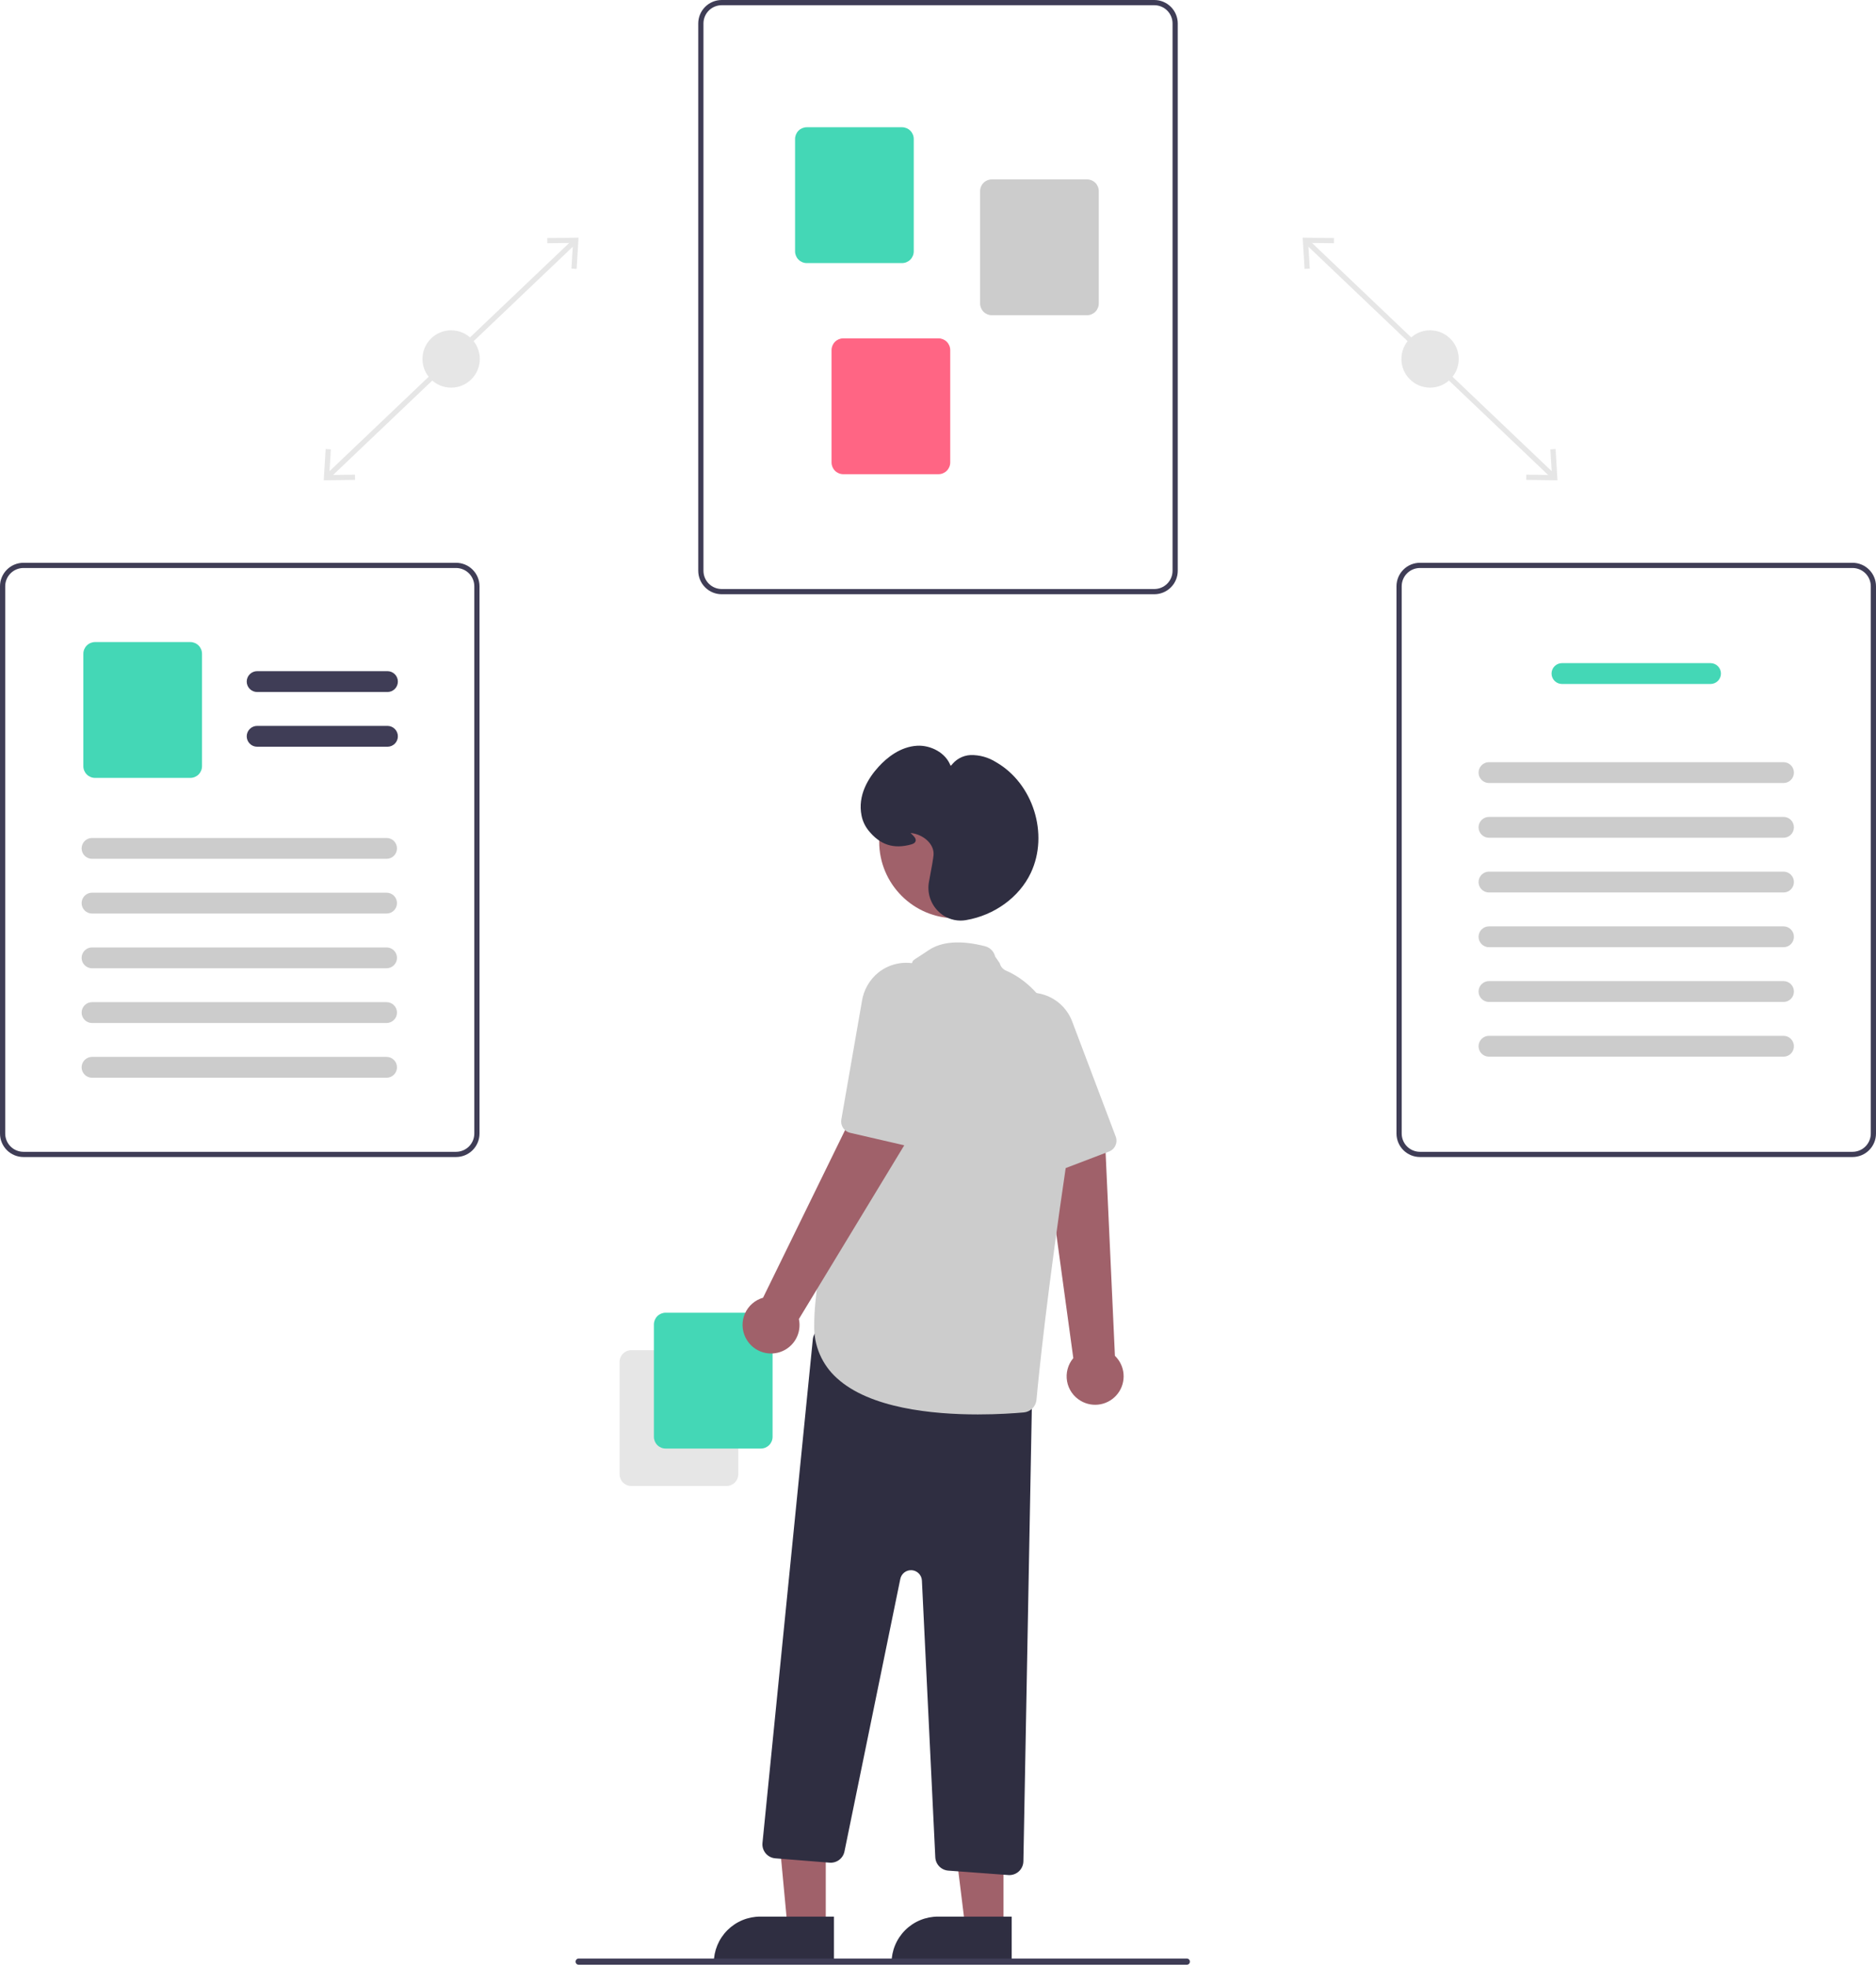 <svg width="330" height="346" viewBox="0 0 330 346" fill="none" xmlns="http://www.w3.org/2000/svg">
<g clip-path="url(#clip0_2284_21540)">
<path d="M230.185 42.156L229.553 42.82L272.934 84.122L273.566 83.458L230.185 42.156Z" fill="#E6E6E6"/>
<path d="M273.635 78.98L272.719 79.035L272.996 83.547L268.475 83.493L268.465 84.41L273.971 84.475L273.635 78.98Z" fill="#E6E6E6"/>
<path d="M234.654 41.868L234.644 42.785L230.123 42.731L230.4 47.243L229.483 47.298L229.148 41.802L234.654 41.868Z" fill="#E6E6E6"/>
<path d="M251.558 68.182C254.343 68.182 256.601 65.924 256.601 63.139C256.601 60.354 254.343 58.097 251.558 58.097C248.773 58.097 246.516 60.354 246.516 63.139C246.516 65.924 248.773 68.182 251.558 68.182Z" fill="#E6E6E6"/>
<path d="M100.733 42.156L57.352 83.458L57.984 84.122L101.365 42.82L100.733 42.156Z" fill="#E6E6E6"/>
<path d="M56.947 84.475L62.453 84.41L62.443 83.493L57.923 83.547L58.199 79.035L57.283 78.98L56.947 84.475Z" fill="#E6E6E6"/>
<path d="M101.769 41.802L101.434 47.298L100.518 47.243L100.794 42.731L96.273 42.785L96.264 41.868L101.769 41.802Z" fill="#E6E6E6"/>
<path d="M79.357 68.182C82.142 68.182 84.4 65.924 84.4 63.139C84.4 60.354 82.142 58.097 79.357 58.097C76.572 58.097 74.314 60.354 74.314 63.139C74.314 65.924 76.572 68.182 79.357 68.182Z" fill="#E6E6E6"/>
<path d="M203.05 104.52H126.952C125.858 104.519 124.809 104.084 124.036 103.31C123.262 102.537 122.827 101.488 122.826 100.394V4.126C122.827 3.032 123.262 1.983 124.036 1.21C124.809 0.436 125.858 0.001 126.952 0H203.05C204.144 0.001 205.192 0.436 205.966 1.21C206.739 1.983 207.174 3.032 207.175 4.126V100.394C207.174 101.488 206.739 102.537 205.966 103.31C205.192 104.084 204.144 104.519 203.05 104.52ZM126.952 0.917C126.101 0.918 125.286 1.256 124.684 1.858C124.082 2.459 123.744 3.275 123.743 4.126V100.394C123.744 101.245 124.082 102.06 124.684 102.662C125.286 103.264 126.101 103.602 126.952 103.603H203.05C203.901 103.602 204.716 103.264 205.318 102.662C205.919 102.06 206.258 101.245 206.259 100.394V4.126C206.258 3.275 205.919 2.459 205.318 1.858C204.716 1.256 203.901 0.918 203.05 0.917H126.952Z" fill="#3F3D56"/>
<path d="M158.671 46.274H141.92C141.373 46.273 140.849 46.056 140.462 45.669C140.076 45.282 139.858 44.758 139.857 44.211V24.444C139.858 23.897 140.076 23.373 140.462 22.986C140.849 22.599 141.373 22.382 141.92 22.381H158.671C159.218 22.382 159.742 22.599 160.129 22.986C160.516 23.373 160.733 23.897 160.734 24.444V44.211C160.733 44.758 160.516 45.282 160.129 45.669C159.742 46.056 159.218 46.273 158.671 46.274Z" fill="#44D7B6"/>
<path d="M191.218 55.442H174.467C173.92 55.441 173.396 55.224 173.009 54.837C172.622 54.45 172.405 53.926 172.404 53.379V33.612C172.405 33.065 172.622 32.541 173.009 32.154C173.396 31.768 173.92 31.55 174.467 31.549H191.218C191.765 31.55 192.289 31.768 192.676 32.154C193.063 32.541 193.28 33.065 193.281 33.612V53.379C193.28 53.926 193.063 54.45 192.676 54.837C192.289 55.224 191.765 55.441 191.218 55.442Z" fill="#CCCCCC"/>
<path d="M165.087 83.406H148.336C147.789 83.405 147.265 83.188 146.878 82.801C146.492 82.414 146.274 81.89 146.273 81.343V61.576C146.274 61.029 146.492 60.505 146.878 60.118C147.265 59.731 147.789 59.514 148.336 59.513H165.087C165.634 59.514 166.158 59.731 166.545 60.118C166.932 60.505 167.149 61.029 167.15 61.576V81.343C167.149 81.89 166.932 82.414 166.545 82.801C166.158 83.188 165.634 83.405 165.087 83.406Z" fill="#FF6584"/>
<path d="M325.874 203.507H249.776C248.682 203.506 247.634 203.071 246.86 202.297C246.087 201.524 245.652 200.475 245.65 199.381V103.113C245.652 102.019 246.087 100.971 246.86 100.197C247.634 99.424 248.682 98.989 249.776 98.987H325.874C326.968 98.989 328.017 99.424 328.79 100.197C329.563 100.971 329.998 102.019 330 103.113V199.381C329.998 200.475 329.563 201.524 328.79 202.297C328.017 203.071 326.968 203.506 325.874 203.507ZM249.776 99.904C248.925 99.905 248.11 100.244 247.508 100.845C246.907 101.447 246.568 102.262 246.567 103.113V199.381C246.568 200.232 246.907 201.048 247.508 201.65C248.11 202.251 248.925 202.589 249.776 202.59H325.874C326.725 202.589 327.54 202.251 328.142 201.65C328.744 201.048 329.082 200.232 329.083 199.381V103.113C329.082 102.262 328.744 101.447 328.142 100.845C327.54 100.244 326.725 99.905 325.874 99.904H249.776Z" fill="#3F3D56"/>
<path d="M300.891 120.304H274.761C274.275 120.304 273.809 120.111 273.465 119.767C273.121 119.423 272.928 118.957 272.928 118.47C272.928 117.984 273.121 117.518 273.465 117.174C273.809 116.83 274.275 116.637 274.761 116.637H300.891C301.378 116.637 301.844 116.83 302.188 117.174C302.532 117.518 302.725 117.984 302.725 118.47C302.725 118.957 302.532 119.423 302.188 119.767C301.844 120.111 301.378 120.304 300.891 120.304Z" fill="#44D7B6"/>
<path d="M313.726 137.724H261.925C261.684 137.724 261.445 137.677 261.222 137.585C260.999 137.493 260.797 137.358 260.626 137.188C260.455 137.018 260.32 136.815 260.228 136.593C260.135 136.37 260.088 136.131 260.088 135.89C260.088 135.649 260.135 135.411 260.228 135.188C260.32 134.965 260.455 134.763 260.626 134.593C260.797 134.422 260.999 134.287 261.222 134.195C261.445 134.103 261.684 134.056 261.925 134.057H313.726C313.967 134.056 314.206 134.103 314.429 134.195C314.652 134.287 314.854 134.422 315.025 134.593C315.196 134.763 315.331 134.965 315.423 135.188C315.516 135.411 315.563 135.649 315.563 135.89C315.563 136.131 315.516 136.37 315.423 136.593C315.331 136.815 315.196 137.018 315.025 137.188C314.854 137.358 314.652 137.493 314.429 137.585C314.206 137.677 313.967 137.724 313.726 137.724Z" fill="#CCCCCC"/>
<path d="M313.726 147.351H261.925C261.684 147.351 261.445 147.304 261.222 147.212C260.999 147.12 260.797 146.985 260.626 146.815C260.455 146.644 260.32 146.442 260.228 146.219C260.135 145.997 260.088 145.758 260.088 145.517C260.088 145.276 260.135 145.037 260.228 144.815C260.32 144.592 260.455 144.39 260.626 144.219C260.797 144.049 260.999 143.914 261.222 143.822C261.445 143.73 261.684 143.683 261.925 143.683H313.726C313.967 143.683 314.206 143.73 314.429 143.822C314.652 143.914 314.854 144.049 315.025 144.219C315.196 144.39 315.331 144.592 315.423 144.815C315.516 145.037 315.563 145.276 315.563 145.517C315.563 145.758 315.516 145.997 315.423 146.219C315.331 146.442 315.196 146.644 315.025 146.815C314.854 146.985 314.652 147.12 314.429 147.212C314.206 147.304 313.967 147.351 313.726 147.351Z" fill="#CCCCCC"/>
<path d="M313.726 156.978H261.925C261.684 156.978 261.445 156.931 261.222 156.839C260.999 156.747 260.797 156.612 260.626 156.442C260.455 156.271 260.32 156.069 260.228 155.846C260.135 155.624 260.088 155.385 260.088 155.144C260.088 154.903 260.135 154.664 260.228 154.442C260.32 154.219 260.455 154.017 260.626 153.846C260.797 153.676 260.999 153.541 261.222 153.449C261.445 153.357 261.684 153.31 261.925 153.31H313.726C313.967 153.31 314.206 153.357 314.429 153.449C314.652 153.541 314.854 153.676 315.025 153.846C315.196 154.017 315.331 154.219 315.423 154.442C315.516 154.664 315.563 154.903 315.563 155.144C315.563 155.385 315.516 155.624 315.423 155.846C315.331 156.069 315.196 156.271 315.025 156.442C314.854 156.612 314.652 156.747 314.429 156.839C314.206 156.931 313.967 156.978 313.726 156.978Z" fill="#CCCCCC"/>
<path d="M313.726 166.604H261.925C261.684 166.605 261.445 166.558 261.222 166.466C260.999 166.374 260.797 166.239 260.626 166.068C260.455 165.898 260.32 165.696 260.228 165.473C260.135 165.25 260.088 165.012 260.088 164.771C260.088 164.53 260.135 164.291 260.228 164.068C260.32 163.846 260.455 163.643 260.626 163.473C260.797 163.303 260.999 163.168 261.222 163.076C261.445 162.984 261.684 162.937 261.925 162.937H313.726C313.967 162.937 314.206 162.984 314.429 163.076C314.652 163.168 314.854 163.303 315.025 163.473C315.196 163.643 315.331 163.846 315.423 164.068C315.516 164.291 315.563 164.53 315.563 164.771C315.563 165.012 315.516 165.25 315.423 165.473C315.331 165.696 315.196 165.898 315.025 166.068C314.854 166.239 314.652 166.374 314.429 166.466C314.206 166.558 313.967 166.605 313.726 166.604Z" fill="#CCCCCC"/>
<path d="M313.726 176.231H261.925C261.684 176.232 261.445 176.185 261.222 176.093C260.999 176.001 260.797 175.866 260.626 175.695C260.455 175.525 260.32 175.323 260.228 175.1C260.135 174.877 260.088 174.639 260.088 174.398C260.088 174.157 260.135 173.918 260.228 173.695C260.32 173.473 260.455 173.27 260.626 173.1C260.797 172.93 260.999 172.795 261.222 172.703C261.445 172.611 261.684 172.564 261.925 172.564H313.726C313.967 172.564 314.206 172.611 314.429 172.703C314.652 172.795 314.854 172.93 315.025 173.1C315.196 173.27 315.331 173.473 315.423 173.695C315.516 173.918 315.563 174.157 315.563 174.398C315.563 174.639 315.516 174.877 315.423 175.1C315.331 175.323 315.196 175.525 315.025 175.695C314.854 175.866 314.652 176.001 314.429 176.093C314.206 176.185 313.967 176.232 313.726 176.231Z" fill="#CCCCCC"/>
<path d="M313.726 185.858H261.925C261.684 185.858 261.445 185.811 261.222 185.719C260.999 185.627 260.797 185.492 260.626 185.322C260.455 185.152 260.32 184.949 260.228 184.727C260.135 184.504 260.088 184.265 260.088 184.024C260.088 183.783 260.135 183.545 260.228 183.322C260.32 183.099 260.455 182.897 260.626 182.727C260.797 182.556 260.999 182.421 261.222 182.329C261.445 182.237 261.684 182.19 261.925 182.191H313.726C313.967 182.19 314.206 182.237 314.429 182.329C314.652 182.421 314.854 182.556 315.025 182.727C315.196 182.897 315.331 183.099 315.423 183.322C315.516 183.545 315.563 183.783 315.563 184.024C315.563 184.265 315.516 184.504 315.423 184.727C315.331 184.949 315.196 185.152 315.025 185.322C314.854 185.492 314.652 185.627 314.429 185.719C314.206 185.811 313.967 185.858 313.726 185.858Z" fill="#CCCCCC"/>
<path d="M80.224 203.507H4.126C3.032 203.506 1.983 203.071 1.21 202.297C0.436 201.524 0.001 200.475 0 199.381V103.113C0.001 102.019 0.436 100.971 1.21 100.197C1.983 99.424 3.032 98.989 4.126 98.987H80.224C81.317 98.989 82.366 99.424 83.139 100.197C83.913 100.971 84.348 102.019 84.349 103.113V199.381C84.348 200.475 83.913 201.524 83.139 202.297C82.366 203.071 81.317 203.506 80.224 203.507ZM4.126 99.904C3.275 99.905 2.459 100.244 1.858 100.845C1.256 101.447 0.918 102.262 0.917 103.113V199.381C0.918 200.232 1.256 201.048 1.858 201.65C2.459 202.251 3.275 202.589 4.126 202.59H80.224C81.074 202.589 81.89 202.251 82.492 201.65C83.093 201.048 83.431 200.232 83.433 199.381V103.113C83.431 102.262 83.093 101.447 82.492 100.845C81.89 100.244 81.074 99.905 80.224 99.904H4.126Z" fill="#3F3D56"/>
<path d="M68.155 121.717H45.234C44.748 121.717 44.281 121.523 43.938 121.179C43.594 120.836 43.4 120.369 43.4 119.883C43.4 119.397 43.594 118.93 43.938 118.586C44.281 118.242 44.748 118.049 45.234 118.049H68.155C68.641 118.049 69.108 118.242 69.452 118.586C69.796 118.93 69.989 119.397 69.989 119.883C69.989 120.369 69.796 120.836 69.452 121.179C69.108 121.523 68.641 121.717 68.155 121.717Z" fill="#3F3D56"/>
<path d="M68.155 131.343H45.234C44.748 131.343 44.281 131.15 43.938 130.806C43.594 130.462 43.4 129.996 43.4 129.51C43.4 129.023 43.594 128.557 43.938 128.213C44.281 127.869 44.748 127.676 45.234 127.676H68.155C68.641 127.676 69.108 127.869 69.452 128.213C69.796 128.557 69.989 129.023 69.989 129.51C69.989 129.996 69.796 130.462 69.452 130.806C69.108 131.15 68.641 131.343 68.155 131.343Z" fill="#3F3D56"/>
<path d="M33.474 136.825H16.723C16.176 136.824 15.652 136.607 15.265 136.22C14.878 135.833 14.661 135.309 14.66 134.762V114.995C14.661 114.448 14.878 113.924 15.265 113.537C15.652 113.15 16.176 112.933 16.723 112.932H33.474C34.021 112.933 34.545 113.15 34.932 113.537C35.319 113.924 35.536 114.448 35.537 114.995V134.762C35.536 135.309 35.319 135.833 34.932 136.22C34.545 136.607 34.021 136.824 33.474 136.825Z" fill="#44D7B6"/>
<path d="M67.996 151.055H16.194C15.953 151.056 15.714 151.009 15.492 150.917C15.269 150.825 15.066 150.69 14.896 150.519C14.725 150.349 14.59 150.147 14.497 149.924C14.405 149.701 14.357 149.463 14.357 149.222C14.357 148.981 14.405 148.742 14.497 148.519C14.59 148.296 14.725 148.094 14.896 147.924C15.066 147.754 15.269 147.619 15.492 147.527C15.714 147.435 15.953 147.388 16.194 147.388H67.996C68.237 147.388 68.476 147.435 68.698 147.527C68.921 147.619 69.124 147.754 69.294 147.924C69.465 148.094 69.6 148.296 69.693 148.519C69.785 148.742 69.833 148.981 69.833 149.222C69.833 149.463 69.785 149.701 69.693 149.924C69.6 150.147 69.465 150.349 69.294 150.519C69.124 150.69 68.921 150.825 68.698 150.917C68.476 151.009 68.237 151.056 67.996 151.055Z" fill="#CCCCCC"/>
<path d="M67.996 160.682H16.194C15.953 160.682 15.714 160.635 15.492 160.543C15.269 160.451 15.066 160.316 14.896 160.146C14.725 159.976 14.59 159.773 14.497 159.551C14.405 159.328 14.357 159.089 14.357 158.848C14.357 158.607 14.405 158.369 14.497 158.146C14.59 157.923 14.725 157.721 14.896 157.551C15.066 157.38 15.269 157.245 15.492 157.153C15.714 157.061 15.953 157.014 16.194 157.015H67.996C68.237 157.014 68.476 157.061 68.698 157.153C68.921 157.245 69.124 157.38 69.294 157.551C69.465 157.721 69.6 157.923 69.693 158.146C69.785 158.369 69.833 158.607 69.833 158.848C69.833 159.089 69.785 159.328 69.693 159.551C69.6 159.773 69.465 159.976 69.294 160.146C69.124 160.316 68.921 160.451 68.698 160.543C68.476 160.635 68.237 160.682 67.996 160.682Z" fill="#CCCCCC"/>
<path d="M67.996 170.309H16.194C15.953 170.309 15.714 170.262 15.492 170.17C15.269 170.078 15.066 169.943 14.896 169.773C14.725 169.603 14.59 169.4 14.497 169.178C14.405 168.955 14.357 168.716 14.357 168.475C14.357 168.234 14.405 167.996 14.497 167.773C14.59 167.55 14.725 167.348 14.896 167.178C15.066 167.007 15.269 166.872 15.492 166.78C15.714 166.688 15.953 166.641 16.194 166.642H67.996C68.237 166.641 68.476 166.688 68.698 166.78C68.921 166.872 69.124 167.007 69.294 167.178C69.465 167.348 69.6 167.55 69.693 167.773C69.785 167.996 69.833 168.234 69.833 168.475C69.833 168.716 69.785 168.955 69.693 169.178C69.6 169.4 69.465 169.603 69.294 169.773C69.124 169.943 68.921 170.078 68.698 170.17C68.476 170.262 68.237 170.309 67.996 170.309Z" fill="#CCCCCC"/>
<path d="M67.996 179.936H16.194C15.953 179.936 15.714 179.889 15.492 179.797C15.269 179.705 15.066 179.57 14.896 179.4C14.725 179.229 14.59 179.027 14.497 178.804C14.405 178.582 14.357 178.343 14.357 178.102C14.357 177.861 14.405 177.622 14.497 177.4C14.59 177.177 14.725 176.975 14.896 176.804C15.066 176.634 15.269 176.499 15.492 176.407C15.714 176.315 15.953 176.268 16.194 176.268H67.996C68.237 176.268 68.476 176.315 68.698 176.407C68.921 176.499 69.124 176.634 69.294 176.804C69.465 176.975 69.6 177.177 69.693 177.4C69.785 177.622 69.833 177.861 69.833 178.102C69.833 178.343 69.785 178.582 69.693 178.804C69.6 179.027 69.465 179.229 69.294 179.4C69.124 179.57 68.921 179.705 68.698 179.797C68.476 179.889 68.237 179.936 67.996 179.936Z" fill="#CCCCCC"/>
<path d="M67.996 189.563H16.194C15.953 189.563 15.714 189.516 15.492 189.424C15.269 189.332 15.066 189.197 14.896 189.027C14.725 188.856 14.59 188.654 14.497 188.432C14.405 188.209 14.357 187.97 14.357 187.729C14.357 187.488 14.405 187.249 14.497 187.027C14.59 186.804 14.725 186.602 14.896 186.431C15.066 186.261 15.269 186.126 15.492 186.034C15.714 185.942 15.953 185.895 16.194 185.895H67.996C68.237 185.895 68.476 185.942 68.698 186.034C68.921 186.126 69.124 186.261 69.294 186.431C69.465 186.602 69.6 186.804 69.693 187.027C69.785 187.249 69.833 187.488 69.833 187.729C69.833 187.97 69.785 188.209 69.693 188.432C69.6 188.654 69.465 188.856 69.294 189.027C69.124 189.197 68.921 189.332 68.698 189.424C68.476 189.516 68.237 189.563 67.996 189.563Z" fill="#CCCCCC"/>
<path d="M108.992 259.304V239.537C108.993 238.99 109.21 238.466 109.597 238.079C109.984 237.692 110.508 237.475 111.055 237.474H127.806C128.353 237.475 128.877 237.692 129.264 238.079C129.651 238.466 129.868 238.99 129.869 239.537V259.304C129.868 259.851 129.651 260.375 129.264 260.762C128.877 261.149 128.353 261.366 127.806 261.367H111.055C110.508 261.366 109.984 261.149 109.597 260.762C109.21 260.375 108.993 259.851 108.992 259.304Z" fill="#E6E6E6"/>
<path d="M115.025 252.721V232.954C115.026 232.407 115.244 231.883 115.63 231.496C116.017 231.11 116.541 230.892 117.088 230.891H133.839C134.386 230.892 134.91 231.11 135.297 231.496C135.684 231.883 135.901 232.407 135.902 232.954V252.721C135.901 253.268 135.684 253.793 135.297 254.179C134.91 254.566 134.386 254.784 133.839 254.784H117.088C116.541 254.784 116.017 254.566 115.63 254.179C115.244 253.793 115.026 253.268 115.025 252.721Z" fill="#44D7B6"/>
<path d="M190.115 246.397C189.485 246.032 188.942 245.534 188.525 244.938C188.108 244.341 187.827 243.66 187.702 242.943C187.576 242.226 187.609 241.49 187.799 240.787C187.989 240.085 188.33 239.432 188.8 238.875L183.607 200.923L194.423 201.454L196.121 238.473C197.004 239.323 197.544 240.467 197.639 241.689C197.735 242.911 197.378 244.126 196.638 245.102C195.898 246.079 194.825 246.75 193.623 246.989C192.42 247.228 191.172 247.017 190.115 246.397Z" fill="#A0616A"/>
<path d="M195.907 201.96C195.685 202.221 195.401 202.422 195.081 202.544L185.362 206.253C184.873 206.44 184.332 206.432 183.85 206.231C183.367 206.031 182.98 205.653 182.768 205.176L174.158 185.826C173.331 184.031 173.19 181.995 173.762 180.104C174.185 178.754 174.964 177.543 176.017 176.598C177.071 175.654 178.359 175.011 179.747 174.738C180.815 174.518 181.917 174.534 182.978 174.784C184.249 175.067 185.43 175.663 186.413 176.517C187.396 177.372 188.15 178.458 188.608 179.677L196.263 199.913C196.392 200.255 196.427 200.625 196.364 200.985C196.302 201.345 196.144 201.681 195.907 201.96Z" fill="#CCCCCC"/>
<path d="M145.257 339.029H138.532L136.094 312.968L145.258 313.091L145.257 339.029Z" fill="#A0616A"/>
<path d="M133.728 337.107H146.698V345.273H125.563C125.562 344.201 125.774 343.139 126.184 342.148C126.594 341.157 127.196 340.257 127.954 339.499C128.713 338.741 129.613 338.139 130.603 337.729C131.594 337.318 132.656 337.107 133.728 337.107Z" fill="#2F2E41"/>
<path d="M176.524 339.029H169.799L166.6 313.09L176.525 313.09L176.524 339.029Z" fill="#A0616A"/>
<path d="M164.994 337.107H177.964V345.273H156.828C156.828 344.201 157.039 343.139 157.45 342.148C157.86 341.157 158.462 340.257 159.22 339.499C159.978 338.741 160.878 338.139 161.869 337.729C162.86 337.318 163.922 337.107 164.994 337.107Z" fill="#2F2E41"/>
<path d="M177.369 329.8L166.807 329.018C166.207 328.973 165.643 328.71 165.223 328.279C164.802 327.847 164.554 327.277 164.524 326.676L162.169 278.004C162.146 277.537 161.954 277.094 161.628 276.758C161.302 276.423 160.865 276.218 160.399 276.182C159.932 276.146 159.469 276.282 159.096 276.563C158.722 276.845 158.464 277.253 158.371 277.711L148.546 325.657C148.424 326.247 148.091 326.772 147.61 327.134C147.128 327.496 146.531 327.67 145.931 327.622L136.383 326.858C136.056 326.832 135.737 326.741 135.445 326.59C135.154 326.439 134.895 326.232 134.685 325.98C134.475 325.728 134.317 325.437 134.22 325.123C134.124 324.809 134.091 324.479 134.124 324.153L142.981 235.577C143.016 235.23 143.123 234.896 143.296 234.594C143.47 234.292 143.705 234.03 143.986 233.826C144.267 233.621 144.589 233.478 144.929 233.407C145.27 233.335 145.622 233.336 145.962 233.41L179.645 240.733C180.203 240.855 180.701 241.167 181.056 241.615C181.41 242.063 181.598 242.62 181.589 243.191L180.02 327.385C180.008 328.03 179.743 328.645 179.283 329.098C178.822 329.551 178.203 329.805 177.558 329.807C177.495 329.807 177.432 329.805 177.369 329.8Z" fill="#2F2E41"/>
<path d="M168.129 161.516C175.57 161.516 181.602 155.484 181.602 148.044C181.602 140.603 175.57 134.571 168.129 134.571C160.688 134.571 154.656 140.603 154.656 148.044C154.656 155.484 160.688 161.516 168.129 161.516Z" fill="#A0616A"/>
<path d="M147.225 242.407C145.929 241.245 144.901 239.817 144.21 238.22C143.52 236.623 143.183 234.895 143.224 233.155C143.224 213.792 159.985 170.53 160.51 169.18C160.562 168.855 161.004 168.714 163.324 167.147C165.646 165.579 168.993 165.338 173.274 166.431C173.709 166.542 174.106 166.771 174.42 167.092C174.734 167.413 174.955 167.814 175.057 168.251L175.853 169.402C175.923 169.694 176.059 169.965 176.253 170.194C176.446 170.424 176.69 170.604 176.966 170.722C180.418 172.176 191.392 178.883 187.653 204.123C184.179 227.569 182.77 241.358 182.325 246.199C182.272 246.773 182.02 247.311 181.612 247.718C181.204 248.126 180.666 248.377 180.091 248.429C178.399 248.58 175.494 248.782 172.034 248.782C164.014 248.782 153.013 247.7 147.225 242.407Z" fill="#CCCCCC"/>
<path d="M131.127 235.233C130.807 234.58 130.634 233.864 130.62 233.136C130.606 232.408 130.752 231.686 131.048 231.021C131.343 230.355 131.781 229.763 132.33 229.285C132.879 228.807 133.526 228.455 134.226 228.255L151.062 193.848L159.748 200.315L140.53 232C140.789 233.198 140.6 234.449 139.998 235.517C139.397 236.585 138.424 237.395 137.265 237.793C136.106 238.192 134.841 238.151 133.71 237.679C132.579 237.208 131.66 236.337 131.127 235.233Z" fill="#A0616A"/>
<path d="M160.698 201.562C160.368 201.655 160.02 201.664 159.687 201.587L149.549 199.251C149.039 199.134 148.595 198.826 148.306 198.391C148.017 197.955 147.905 197.426 147.995 196.911L151.628 176.046C151.942 174.095 152.959 172.326 154.488 171.074C155.591 170.189 156.913 169.617 158.314 169.42C159.715 169.223 161.143 169.407 162.448 169.954C163.457 170.366 164.363 170.993 165.105 171.792C166.003 172.736 166.651 173.888 166.991 175.145C167.331 176.403 167.352 177.725 167.053 178.992L162.134 200.061C162.05 200.417 161.873 200.743 161.621 201.007C161.368 201.271 161.049 201.463 160.698 201.562Z" fill="#CCCCCC"/>
<path d="M164.974 160.216C164.319 159.547 163.835 158.73 163.563 157.833C163.292 156.937 163.242 155.988 163.417 155.068C163.887 152.61 164.163 151.003 164.215 150.418C164.394 148.417 162.371 146.797 160.37 146.539C160.292 146.529 160.227 146.522 160.173 146.518C160.224 146.568 160.279 146.619 160.327 146.665C160.707 147.022 161.18 147.466 161.068 147.925C161 148.201 160.748 148.397 160.296 148.523C157.166 149.399 154.755 148.595 152.709 145.991C152.134 145.251 151.739 144.388 151.555 143.469C150.822 139.873 152.775 136.808 154.542 134.87C155.999 133.272 158.362 131.333 161.341 131.167C163.657 131.037 166.412 132.37 167.237 134.773C167.626 134.196 168.143 133.719 168.749 133.377C169.355 133.036 170.032 132.84 170.726 132.806C172.308 132.771 173.864 133.204 175.201 134.05C181.734 137.792 184.541 146.707 181.332 153.517C179.313 157.8 174.939 160.989 169.917 161.839C169.603 161.892 169.284 161.919 168.966 161.92C168.22 161.918 167.482 161.767 166.797 161.474C166.111 161.182 165.491 160.754 164.974 160.216Z" fill="#2F2E41"/>
<path d="M101.797 345.578H208.761C208.907 345.578 209.046 345.52 209.149 345.418C209.252 345.315 209.31 345.175 209.31 345.03C209.31 344.884 209.252 344.745 209.149 344.642C209.046 344.539 208.907 344.481 208.761 344.481H101.797C101.651 344.481 101.512 344.539 101.409 344.642C101.306 344.745 101.248 344.884 101.248 345.03C101.248 345.175 101.306 345.315 101.409 345.418C101.512 345.52 101.651 345.578 101.797 345.578Z" fill="#3F3D56"/>
</g>
<defs>
<clipPath id="clip0_2284_21540">
<rect width="330" height="345.578" fill="white"/>
</clipPath>
</defs>
</svg>
